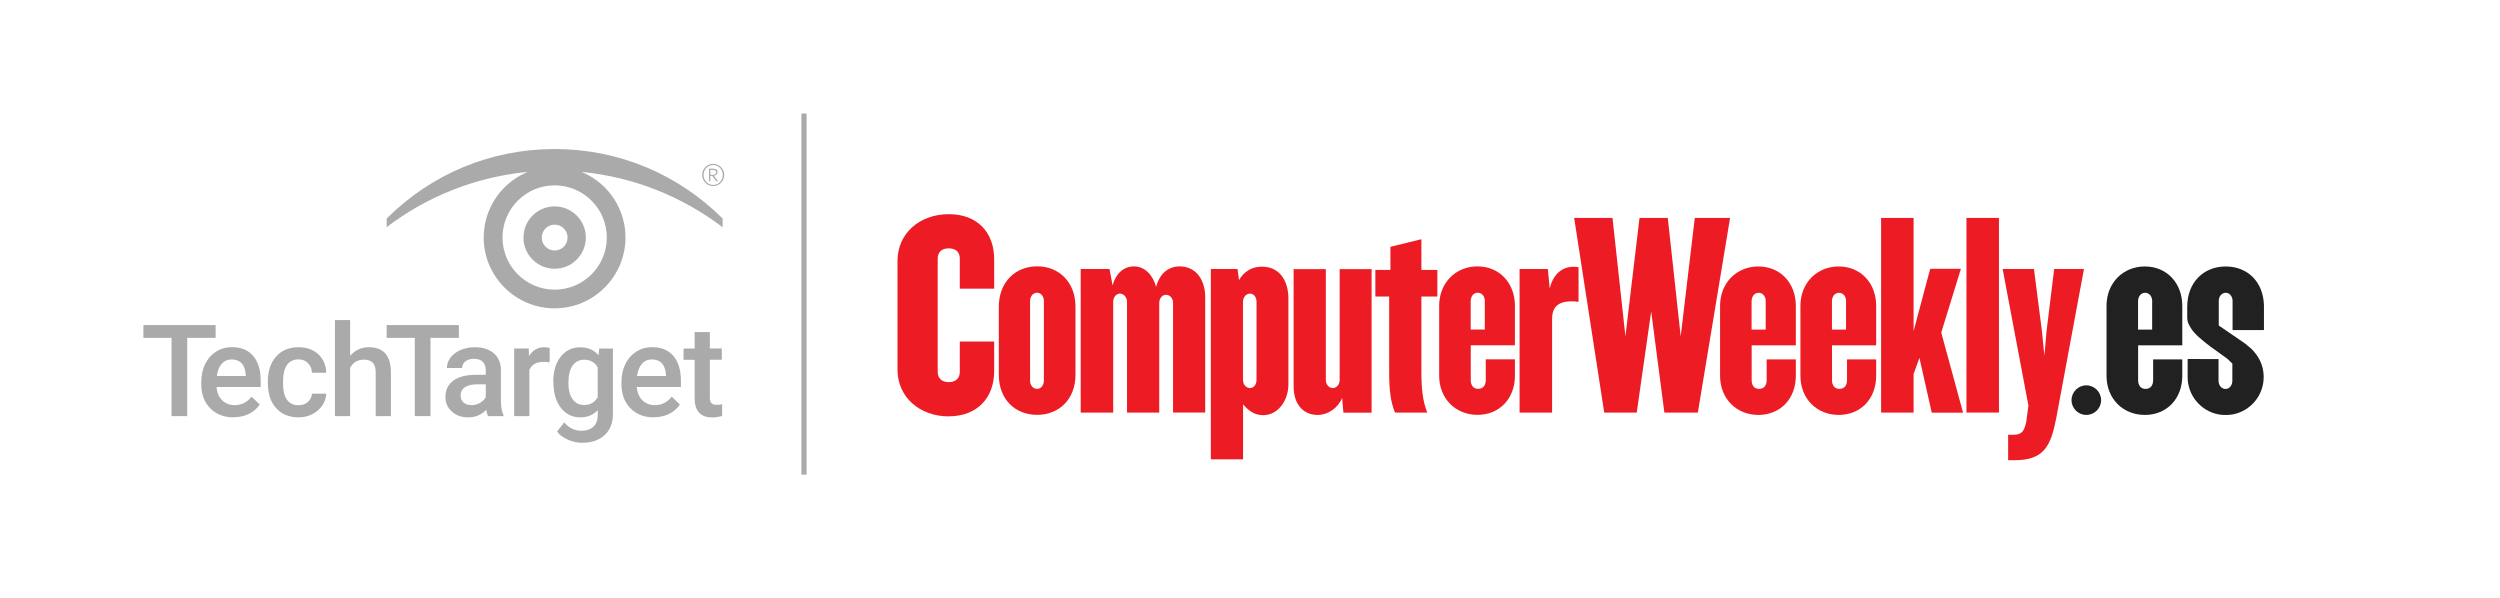<?xml version="1.0" encoding="UTF-8"?><svg id="SearchUnifiedCommunications" xmlns="http://www.w3.org/2000/svg" viewBox="0 0 360 86.15"><defs><style>.cls-1{fill:#ed1c24;}.cls-2{fill:#aaa;}.cls-3{fill:#212121;}</style></defs><rect class="cls-2" x="115.4" y="16.35" width=".75" height="52"/><g><g><path class="cls-2" d="M31.05,48.65h-4.09v11.27h-2.26v-11.27h-4.05v-1.84h10.4v1.84Z"/><path class="cls-2" d="M33.64,60.1c-1.39,0-2.51-.44-3.37-1.31s-1.29-2.04-1.29-3.49v-.27c0-.97,.19-1.84,.56-2.61,.37-.76,.9-1.36,1.58-1.79s1.43-.64,2.27-.64c1.33,0,2.35,.42,3.07,1.27,.72,.85,1.08,2.04,1.08,3.59v.88h-6.36c.07,.8,.33,1.44,.81,1.91s1.06,.7,1.78,.7c1,0,1.82-.41,2.45-1.22l1.18,1.13c-.39,.58-.91,1.03-1.56,1.35-.65,.32-1.38,.48-2.19,.48Zm-.26-8.34c-.6,0-1.08,.21-1.45,.63-.37,.42-.6,1-.71,1.75h4.17v-.16c-.05-.73-.24-1.29-.59-1.66-.34-.37-.82-.56-1.42-.56Z"/><path class="cls-2" d="M42.98,58.35c.55,0,1-.16,1.36-.48s.55-.71,.58-1.18h2.06c-.02,.61-.21,1.17-.57,1.7-.35,.52-.83,.94-1.44,1.25-.61,.31-1.26,.46-1.96,.46-1.36,0-2.44-.44-3.24-1.32-.8-.88-1.2-2.1-1.2-3.65v-.23c0-1.48,.4-2.67,1.19-3.56,.79-.89,1.87-1.34,3.24-1.34,1.16,0,2.1,.34,2.83,1.01,.73,.67,1.11,1.56,1.15,2.66h-2.06c-.02-.56-.21-1.02-.57-1.38-.36-.36-.81-.54-1.36-.54-.71,0-1.25,.26-1.64,.77-.38,.51-.58,1.29-.59,2.34v.35c0,1.06,.19,1.84,.57,2.36,.38,.52,.93,.78,1.65,.78Z"/><path class="cls-2" d="M50.42,51.24c.71-.83,1.62-1.24,2.71-1.24,2.08,0,3.13,1.19,3.16,3.56v6.36h-2.19v-6.28c0-.67-.15-1.15-.44-1.43-.29-.28-.72-.42-1.28-.42-.88,0-1.53,.39-1.96,1.17v6.96h-2.19v-13.83h2.19v5.15Z"/><path class="cls-2" d="M66.08,48.65h-4.09v11.27h-2.26v-11.27h-4.05v-1.84h10.4v1.84Z"/><path class="cls-2" d="M70.27,59.92c-.1-.19-.18-.49-.25-.91-.7,.73-1.55,1.09-2.56,1.09s-1.78-.28-2.39-.84c-.62-.56-.93-1.25-.93-2.07,0-1.04,.39-1.83,1.16-2.39,.77-.56,1.87-.83,3.31-.83h1.34v-.64c0-.5-.14-.91-.42-1.21s-.71-.45-1.29-.45c-.5,0-.91,.12-1.22,.37-.32,.25-.48,.57-.48,.95h-2.19c0-.53,.18-1.03,.53-1.5s.84-.83,1.44-1.09c.61-.26,1.29-.4,2.04-.4,1.14,0,2.05,.29,2.73,.86s1.03,1.38,1.04,2.42v4.39c0,.88,.12,1.58,.37,2.1v.15h-2.23Zm-2.4-1.57c.43,0,.84-.11,1.22-.32,.38-.21,.67-.49,.86-.85v-1.84h-1.18c-.81,0-1.42,.14-1.83,.42-.41,.28-.61,.68-.61,1.2,0,.42,.14,.75,.42,1,.28,.25,.65,.37,1.12,.37Z"/><path class="cls-2" d="M79.15,52.18c-.29-.05-.59-.07-.89-.07-1,0-1.68,.38-2.03,1.15v6.66h-2.19v-9.74h2.09l.05,1.09c.53-.85,1.26-1.27,2.2-1.27,.31,0,.57,.04,.77,.13v2.05Z"/><path class="cls-2" d="M79.67,54.98c0-1.51,.36-2.72,1.07-3.62,.71-.9,1.65-1.35,2.83-1.35,1.11,0,1.98,.39,2.62,1.16l.1-.98h1.97v9.44c0,1.28-.4,2.29-1.19,3.02-.8,.74-1.87,1.11-3.22,1.11-.71,0-1.41-.15-2.09-.45-.68-.3-1.2-.69-1.55-1.17l1.04-1.31c.67,.8,1.5,1.2,2.48,1.2,.73,0,1.3-.2,1.72-.59,.42-.39,.63-.97,.63-1.73v-.66c-.63,.7-1.47,1.05-2.52,1.05-1.14,0-2.07-.45-2.79-1.36-.72-.91-1.08-2.16-1.08-3.76Zm2.18,.19c0,.98,.2,1.75,.6,2.31,.4,.56,.95,.84,1.66,.84,.88,0,1.54-.38,1.96-1.13v-4.28c-.41-.74-1.06-1.11-1.94-1.11-.72,0-1.28,.29-1.68,.85-.4,.57-.6,1.41-.6,2.52Z"/><path class="cls-2" d="M94.15,60.1c-1.39,0-2.51-.44-3.37-1.31s-1.29-2.04-1.29-3.49v-.27c0-.97,.19-1.84,.56-2.61,.37-.76,.9-1.36,1.58-1.79s1.43-.64,2.27-.64c1.33,0,2.35,.42,3.07,1.27,.72,.85,1.08,2.04,1.08,3.59v.88h-6.36c.07,.8,.33,1.44,.81,1.91s1.06,.7,1.78,.7c1,0,1.82-.41,2.45-1.22l1.18,1.13c-.39,.58-.91,1.03-1.56,1.35-.65,.32-1.38,.48-2.19,.48Zm-.26-8.34c-.6,0-1.08,.21-1.45,.63-.37,.42-.6,1-.71,1.75h4.17v-.16c-.05-.73-.24-1.29-.59-1.66-.34-.37-.82-.56-1.42-.56Z"/><path class="cls-2" d="M102.22,47.81v2.37h1.72v1.62h-1.72v5.44c0,.37,.07,.64,.22,.81,.15,.16,.41,.25,.79,.25,.25,0,.51-.03,.76-.09v1.69c-.5,.14-.98,.21-1.44,.21-1.68,0-2.52-.93-2.52-2.78v-5.52h-1.6v-1.62h1.6v-2.37h2.19Z"/></g><path class="cls-2" d="M102.7,26.8c-.85,0-1.59-.71-1.59-1.61s.74-1.6,1.59-1.6,1.59,.71,1.59,1.6-.75,1.61-1.59,1.61m0-3.04c-.79,0-1.39,.65-1.39,1.43s.6,1.44,1.39,1.44,1.38-.65,1.38-1.44-.6-1.43-1.38-1.43m.44,2.34l-.57-.77h-.28v.77h-.19v-1.81h.55c.45,0,.67,.16,.67,.49,0,.28-.25,.51-.52,.53l.59,.79h-.25Zm-.54-1.63h-.31v.7h.35c.31,0,.48-.12,.48-.38,0-.27-.27-.32-.52-.32"/><g><path class="cls-2" d="M104.06,32.71v-1.24c-6.47-6.45-15.06-10.01-24.19-10.01s-17.72,3.55-24.19,10.01v1.24c5.8-4.42,12.69-7.15,19.94-7.92l.37-.04-.34,.15c-3.64,1.66-6,5.3-6,9.29,0,5.63,4.58,10.21,10.21,10.21s10.21-4.58,10.21-10.21c0-3.99-2.35-7.64-6-9.29l-.34-.15,.37,.04c7.25,.77,14.14,3.51,19.94,7.92Zm-16.68,1.49c0,4.14-3.37,7.51-7.51,7.51s-7.51-3.37-7.51-7.51,3.37-7.51,7.51-7.51,7.51,3.37,7.51,7.51Z"/><path class="cls-2" d="M75.38,34.21c0,2.48,2.01,4.49,4.49,4.49s4.49-2.01,4.49-4.49-2.01-4.49-4.49-4.49-4.49,2.01-4.49,4.49Zm6.35,0c0,1.02-.83,1.86-1.86,1.86s-1.86-.83-1.86-1.86,.83-1.86,1.86-1.86,1.86,.83,1.86,1.86Z"/></g></g><g><g id="Computer"><path class="cls-1" d="M223.5,45.86v13.55h-4.68v-20.67h4.07l.27,2.82c.53-2.31,2.12-3.45,4.15-3.07v4.97c-2.78-.34-3.8,.63-3.8,2.4Z"/><path class="cls-1" d="M212.76,59.74c-3.14,0-5.52-2.32-5.52-5.64v-10.06c0-3.33,2.39-5.68,5.52-5.68s5.39,2.36,5.39,5.68v5.68h-6.36v5.01c0,.67,.31,1.26,1.06,1.26,.8,0,1.1-.59,1.1-1.26v-2.99h4.2v2.36c0,3.32-2.25,5.64-5.39,5.64Zm1.06-16.37c0-.67-.4-1.22-1.02-1.22s-1.02,.55-1.02,1.22v4.08h2.03v-4.08Z"/><path class="cls-1" d="M204.68,42.7v10.86c0,2.36,.18,4.17,.84,5.85h-4.64c-.62-1.51-.84-3.16-.84-5.85v-10.86h-1.99v-3.83h2.17v-3.33l4.46-1.09v4.42h2.3v3.83h-2.3Z"/><path class="cls-1" d="M193.45,59.41l-.18-2.1c-.66,1.52-2.08,2.44-3.54,2.44-2.17,0-3.45-1.68-3.45-4.08v-16.92h4.64v15.95c0,.67,.44,1.18,1.02,1.18,.53,0,.97-.51,.97-1.18v-15.95h4.6v20.67h-4.07Z"/><path class="cls-1" d="M181.96,59.79c-1.24,0-2.08-.55-2.96-1.56v7.91h-4.64v-27.4h3.84l.22,1.6c.71-1.26,1.86-1.94,3.31-1.94,2.52,0,3.8,2.02,3.8,4.59v12.37c0,2.36-1.55,4.42-3.58,4.42Zm-1.02-16.33c0-.67-.4-1.18-.93-1.18-.57,0-1.02,.51-1.02,1.18v11.24c0,.67,.44,1.18,1.02,1.18,.53,0,.93-.51,.93-1.18v-11.24Z"/><path class="cls-1" d="M168.92,59.41v-15.78c0-.67-.44-1.18-1.02-1.18-.53,0-.97,.51-.97,1.18v15.78h-4.64v-15.95c0-.67-.49-1.18-1.02-1.18s-.97,.51-.97,1.18v15.95h-4.68v-20.67h4.15l.44,2.36c.44-1.64,1.55-2.74,3.09-2.74s2.7,1.22,3.18,2.95c.53-1.98,1.81-2.95,3.4-2.95,2.25,0,3.67,1.81,3.67,4.46v16.58h-4.64Z"/><path class="cls-1" d="M149.35,59.74c-3.14,0-5.52-2.19-5.52-5.77v-9.81c0-3.54,2.39-5.81,5.52-5.81s5.52,2.27,5.52,5.81v9.81c0,3.58-2.43,5.77-5.52,5.77Zm.97-16.41c0-.67-.44-1.18-.97-1.18-.57,0-1.02,.51-1.02,1.18v11.49c0,.67,.44,1.18,1.02,1.18,.53,0,.97-.51,.97-1.18v-11.49Z"/><path class="cls-1" d="M136.62,59.96c-4.15,0-7.38-2.74-7.38-6.73v-15.66c0-4,3.23-6.73,7.38-6.73s6.54,2.65,6.54,6.48v4.25h-4.95v-4.34c0-.84-.49-1.47-1.59-1.47s-1.59,.63-1.59,1.47v16.33c0,.84,.53,1.47,1.59,1.47s1.59-.63,1.59-1.47v-4.38h4.95v4.29c0,3.83-2.47,6.48-6.54,6.48Z"/></g><g id="Weekly"><path class="cls-1" d="M296.11,60.17c-.8,4.08-1.77,6.1-6.01,6.1h-.93v-3.66h.71c1.24,0,1.59-.46,1.9-1.85l.31-2.36-3.71-19.66h4.51l1.15,8.96,.35,3.54,.31-3.54,1.1-8.96h4.29l-3.98,21.42Z"/><path class="cls-1" d="M283.17,59.41V31.38h4.68v28.03h-4.68Z"/><path class="cls-1" d="M278.17,59.41l-1.77-7.87-.84,2.31v5.56h-4.68V31.38h4.68v16.29l2.39-8.96h4.42l-2.83,9.18,3.14,11.53h-4.51Z"/><path class="cls-1" d="M253.21,59.75c-3.14,0-5.52-2.31-5.52-5.64v-10.06c0-3.33,2.39-5.68,5.52-5.68s5.39,2.36,5.39,5.68v5.68h-6.36v5.01c0,.67,.31,1.26,1.06,1.26,.8,0,1.1-.59,1.1-1.26v-2.99h4.2v2.36c0,3.33-2.25,5.64-5.39,5.64Zm1.06-16.37c0-.67-.4-1.22-1.02-1.22s-1.02,.55-1.02,1.22v4.08h2.03v-4.08Z"/><path class="cls-1" d="M264.78,59.75c-3.14,0-5.52-2.31-5.52-5.64v-10.06c0-3.33,2.39-5.68,5.52-5.68s5.39,2.36,5.39,5.68v5.68h-6.36v5.01c0,.67,.31,1.26,1.06,1.26,.8,0,1.1-.59,1.1-1.26v-2.99h4.2v2.36c0,3.33-2.25,5.64-5.39,5.64Zm1.06-16.37c0-.67-.4-1.22-1.02-1.22s-1.02,.55-1.02,1.22v4.08h2.03v-4.08Z"/><path class="cls-1" d="M244.49,59.41h-4.82l-1.9-14.56-2.08,14.56h-4.68l-4.33-28.03h5.52l1.86,17.05,2.03-17.05h4.07l1.86,17.05,2.03-17.05h5.08l-4.64,28.03Z"/></g><g id="_.es"><path class="cls-3" d="M321.49,47.53v-4.19c0-.67-.44-1.18-.97-1.18-.57,0-1.02,.5-1.02,1.18v3.53l1.56,1.07,.43,.29,.22,.15,1.48,1.02,.25,.18,.16,.14,.09,.08c.51,.38,.86,.77,1.21,1.24,.66,.89,1.06,1.99,1.07,3.18,0,.03,0,.05,0,.08,0,2.64-1.87,4.85-4.37,5.36h0c-.35,.07-.72,.1-1.1,.1s-.75-.03-1.11-.1h0c-2.49-.51-4.37-2.72-4.37-5.36,0-.09,0-.18,0-.27v-2.33h1.61s2.84,.01,2.84,.01v3.12c0,.67,.44,1.18,1.02,1.18,.53,0,.97-.5,.97-1.18v-2.48c-.18-.17-.41-.4-.67-.64-.4-.38-4.35-2.87-5.25-4.39-.22-.36-.32-.5-.46-.84-.14-.51-.12-.79-.12-.79v-1.51c0-3.54,2.39-5.81,5.53-5.81s5.43,2.19,5.52,5.6c0,.07,0,.14,0,.21v3.35h-.64s-3.91,0-3.91,0Z"/><path class="cls-3" d="M308.86,59.75c-3.14,0-5.52-2.31-5.52-5.64v-10.06c0-3.33,2.39-5.68,5.52-5.68s5.39,2.36,5.39,5.68v5.68h-6.36v5.01c0,.67,.31,1.26,1.06,1.26,.8,0,1.1-.59,1.1-1.26v-2.99h4.2v2.36c0,3.33-2.25,5.64-5.39,5.64Zm1.06-16.37c0-.67-.4-1.22-1.02-1.22s-1.02,.55-1.02,1.22v4.08h2.03v-4.08Z"/><path class="cls-3" d="M302.56,57.62c0,1.18-.95,2.13-2.13,2.13s-2.13-.96-2.13-2.13,.96-2.13,2.13-2.13,2.13,.95,2.13,2.13Z"/></g></g></svg>